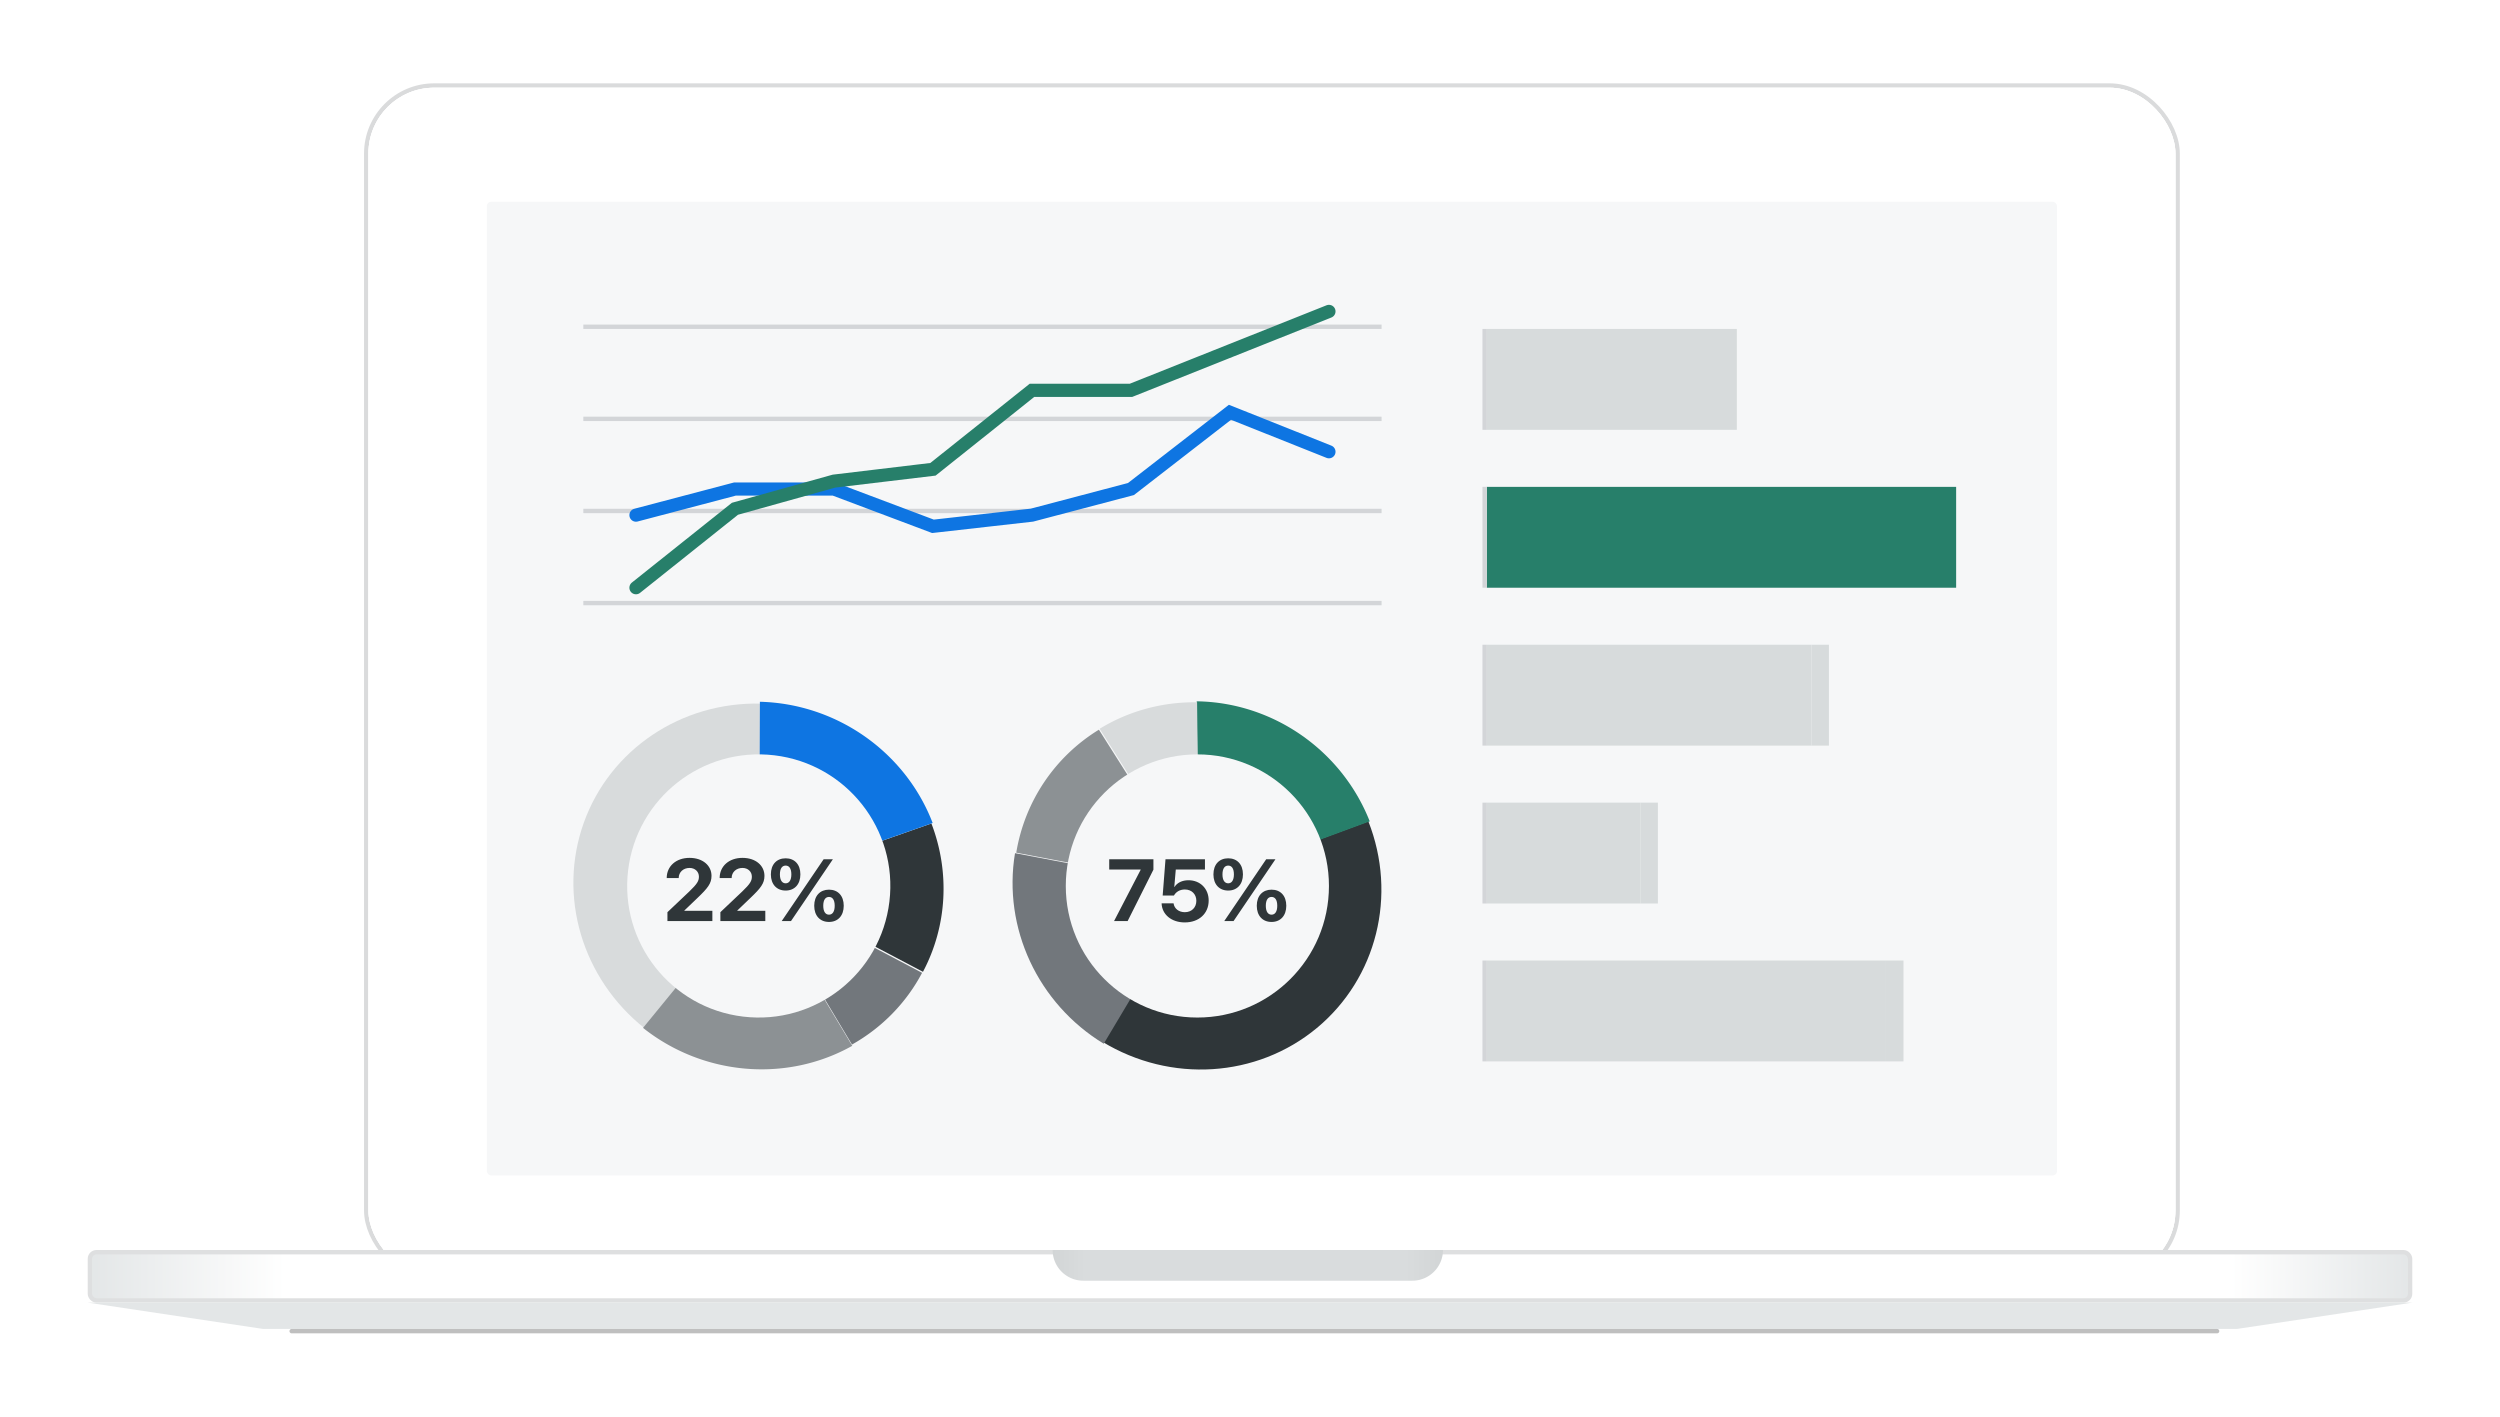 <svg width="570" height="323" fill="none" xmlns="http://www.w3.org/2000/svg"><g filter="url(#filter0_d)"><path fill-rule="evenodd" clip-rule="evenodd" d="M84 35c0-8.284 6.716-15 15-15h382c8.284 0 15 6.716 15 15v247c0 1.561 1.159 3 2.72 3H548a2 2 0 012 2v8a2 2 0 01-2 2c.185 0 .205.269.022.297l-37.874 5.681a1.98 1.98 0 01-.297.022H60.149c-.1 0-.198-.007-.297-.022l-37.874-5.681c-.183-.028-.163-.297.022-.297a2 2 0 01-2-2v-8a2 2 0 012-2h59.28c1.56 0 2.72-1.439 2.72-3V35z" fill="#fff"/></g><rect x="83.5" y="19.5" width="413" height="272" rx="15.5" fill="#fff" stroke="#DADBDC"/><g filter="url(#filter1_i)"><rect x="84" y="20" width="412" height="271" rx="15" fill="#fff"/></g><rect x="84.5" y="20.5" width="411" height="270" rx="14.5" stroke="#fff"/><g filter="url(#filter2_i)"><rect x="111" y="46" width="358" height="222" rx="1" fill="#F6F7F8"/></g><rect x="20.5" y="285.5" width="529" height="11" rx="1.5" fill="url(#paint0_linear)" stroke="#DEDFE0"/><path d="M20 297h530l-39.852 5.978a1.98 1.98 0 01-.297.022H60.149c-.1 0-.198-.007-.297-.022L20 297z" fill="#E3E6E7"/><path d="M240 285h89a7 7 0 01-7 7h-75a7 7 0 01-7-7z" fill="url(#paint1_linear)"/><path stroke="#BFBFBF" stroke-linecap="round" d="M66.5 303.5h439"/><path d="M288.417 195.954l23.562-8.705c6.654 16.863 1.933 35.799-11.756 47.151-13.683 11.344-33.312 12.592-48.875 3.126l12.809-21.457c7.371 4.502 16.976 2.895 22.154-3.977 3.587-4.76 4.176-10.877 2.106-16.138z" fill="#2F3639"/><path d="M273.125 184.968l-.278-25.07c17.365.253 33.052 11.134 39.453 27.375l-23.386 8.641a17.279 17.279 0 00-5.65-7.433c-3.059-2.321-6.612-3.468-10.139-3.513z" fill="#277f6a"/><path d="M264.331 187.679l-13.613-21.515c6.634-4.066 14.329-6.156 22.217-6.04l.278 25.146a16.53 16.53 0 00-8.882 2.409z" fill="#D8DBDC"/><path d="M256.644 199.149l-24.94-4.742c1.939-11.687 8.794-21.879 18.846-28.039l13.639 21.556a16.2 16.2 0 00-4.483 4.072 16.19 16.19 0 00-3.062 7.153z" fill="#8C9194"/><path d="M264.39 216.623l-12.737 21.344c-15.015-9.14-23.057-26.417-20.23-43.442l24.875 4.721c-.991 5.986 1.365 12.382 6.627 16.376.474.359.965.695 1.465 1.001z" fill="#72777C"/><path d="M162.848 215.135l-15.831 19.356c-14.314-11.35-19.9-30.189-13.91-46.912 5.989-16.713 22.236-27.612 40.444-27.155l-.085 25.077c-8.634-.233-16.076 5.967-17.029 14.537-.66 5.935 1.949 11.553 6.411 15.097z" fill="#D8DBDC"/><path d="M181.355 216.835l12.963 21.608c-15.01 8.434-33.977 6.813-47.706-4.085l15.656-19.15a17.408 17.408 0 008.615 3.633c3.799.489 7.426-.288 10.472-2.006z" fill="#8C9194"/><path d="M187.642 209.903l22.593 11.905c-3.623 6.85-9.159 12.511-15.981 16.351l-13.004-21.723a16.209 16.209 0 006.392-6.533z" fill="#72777C"/><path d="M188.554 196.1l23.808-8.343c4.275 11.137 3.571 23.431-1.924 33.816l-22.655-11.935a16.143 16.143 0 001.778-5.784 16.43 16.43 0 00-1.007-7.754z" fill="#2F3639"/><path d="M173.172 184.908l.084-24.907c17.51.444 33.172 11.442 39.391 27.647l-23.719 8.319c-2.188-5.697-7.454-10.078-13.992-10.921a17.823 17.823 0 00-1.764-.138z" fill="#0E75E2"/><circle cx="273" cy="202" r="30" fill="#F6F7F8"/><circle cx="172.998" cy="201.998" r="30" transform="rotate(96.817 172.998 201.998)" fill="#F6F7F8"/><path d="M254.006 210h3.096l5.878-11.719v-2.373h-10.078v2.344h7.168v.059L254.006 210zM270.129 210.312c3.232 0 5.449-2.021 5.449-5 0-2.685-1.924-4.619-4.609-4.619-1.426 0-2.588.577-3.174 1.524h-.059l.342-3.965h6.651v-2.344h-8.995l-.644 8.272h2.568c.479-.85 1.358-1.377 2.49-1.377 1.543 0 2.618 1.064 2.618 2.578 0 1.533-1.075 2.598-2.627 2.598-1.358 0-2.403-.801-2.569-2.022h-2.724c.078 2.559 2.265 4.355 5.283 4.355zM280.031 203.047c2.031 0 3.36-1.426 3.36-3.692 0-2.285-1.338-3.662-3.36-3.662-2.031 0-3.369 1.377-3.369 3.672 0 2.266 1.328 3.682 3.369 3.682zm1.221 6.953l9.551-14.092h-2.11L279.133 210h2.119zm-1.221-8.604c-.781 0-1.308-.673-1.308-2.031 0-1.377.527-2.011 1.308-2.011s1.299.634 1.299 2.011c0 1.358-.527 2.031-1.299 2.031zm9.883 8.809c2.031 0 3.359-1.426 3.359-3.691 0-2.295-1.337-3.672-3.359-3.672-2.031 0-3.369 1.387-3.369 3.672 0 2.275 1.328 3.691 3.369 3.691zm0-1.66c-.781 0-1.309-.664-1.309-2.031 0-1.377.528-2.012 1.309-2.012.781 0 1.299.644 1.299 2.012 0 1.367-.527 2.031-1.299 2.031zM152.01 200.195h2.734c0-1.357 1.065-2.304 2.471-2.304 1.269 0 2.139.859 2.139 1.992 0 .976-.401 1.65-2.188 3.369l-4.99 4.727V210h10.244v-2.344h-6.387v-.058l2.959-2.832c2.383-2.276 3.233-3.34 3.233-5.069 0-2.343-1.993-4.101-5.01-4.101-3.057 0-5.205 1.884-5.205 4.599zM164.08 200.195h2.734c0-1.357 1.065-2.304 2.471-2.304 1.27 0 2.139.859 2.139 1.992 0 .976-.401 1.65-2.188 3.369l-4.99 4.727V210h10.244v-2.344h-6.386v-.058l2.958-2.832c2.383-2.276 3.233-3.34 3.233-5.069 0-2.343-1.992-4.101-5.01-4.101-3.056 0-5.205 1.884-5.205 4.599zM179.129 203.047c2.031 0 3.359-1.426 3.359-3.692 0-2.285-1.338-3.662-3.359-3.662-2.031 0-3.369 1.377-3.369 3.672 0 2.266 1.328 3.682 3.369 3.682zM180.35 210l9.55-14.092h-2.109L178.23 210h2.12zm-1.221-8.604c-.781 0-1.309-.673-1.309-2.031 0-1.377.528-2.011 1.309-2.011.781 0 1.299.634 1.299 2.011 0 1.358-.528 2.031-1.299 2.031zm9.883 8.809c2.031 0 3.359-1.426 3.359-3.691 0-2.295-1.338-3.672-3.359-3.672-2.032 0-3.369 1.387-3.369 3.672 0 2.275 1.328 3.691 3.369 3.691zm0-1.66c-.782 0-1.309-.664-1.309-2.031 0-1.377.527-2.012 1.309-2.012.781 0 1.299.644 1.299 2.012 0 1.367-.528 2.031-1.299 2.031z" fill="#2F3639"/><path fill="#D7DBDC" d="M339 219h91v23h-91zM339 183h35v23h-35zM339 147h74v23h-74z"/><path fill="#277f6a" d="M339 111h107v23H339z"/><path fill="#D7DBDC" d="M339 75h53v23h-53zM396 75h-4v23h4zM417 147h-4v23h4zM378 183h-4v23h4zM434 219h-4v23h4z"/><path stroke="#D3D5D8" d="M338.5 75v23M338.5 111v23M338.5 147v23M338.5 183v23M338.5 219v23M133 137.5h182M133 116.5h182M133 95.5h182M133 74.5h182"/><path d="M145 117.45l22.571-5.95h22.572l22.571 8.5 22.572-2.55 22.571-5.95L280.429 94 303 103" stroke="#0E75E2" stroke-width="3" stroke-linecap="round"/><path d="M145 134l22.571-18 22.572-6.3 22.571-2.7 22.572-18h22.571l22.572-9L303 71" stroke="#277f6a" stroke-width="3" stroke-linecap="round"/><defs><filter id="filter0_d" x="0" y="0" width="570" height="323" filterUnits="userSpaceOnUse" color-interpolation-filters="sRGB"><feFlood flood-opacity="0" result="BackgroundImageFix"/><feColorMatrix in="SourceAlpha" values="0 0 0 0 0 0 0 0 0 0 0 0 0 0 0 0 0 0 127 0"/><feOffset/><feGaussianBlur stdDeviation="10"/><feColorMatrix values="0 0 0 0 0 0 0 0 0 0 0 0 0 0 0 0 0 0 0.1 0"/><feBlend in2="BackgroundImageFix" result="effect1_dropShadow"/><feBlend in="SourceGraphic" in2="effect1_dropShadow" result="shape"/></filter><filter id="filter1_i" x="84" y="20" width="412" height="271" filterUnits="userSpaceOnUse" color-interpolation-filters="sRGB"><feFlood flood-opacity="0" result="BackgroundImageFix"/><feBlend in="SourceGraphic" in2="BackgroundImageFix" result="shape"/><feColorMatrix in="SourceAlpha" values="0 0 0 0 0 0 0 0 0 0 0 0 0 0 0 0 0 0 127 0" result="hardAlpha"/><feOffset/><feGaussianBlur stdDeviation="5"/><feComposite in2="hardAlpha" operator="arithmetic" k2="-1" k3="1"/><feColorMatrix values="0 0 0 0 0 0 0 0 0 0 0 0 0 0 0 0 0 0 0.15 0"/><feBlend in2="shape" result="effect1_innerShadow"/></filter><filter id="filter2_i" x="111" y="46" width="358" height="222" filterUnits="userSpaceOnUse" color-interpolation-filters="sRGB"><feFlood flood-opacity="0" result="BackgroundImageFix"/><feBlend in="SourceGraphic" in2="BackgroundImageFix" result="shape"/><feColorMatrix in="SourceAlpha" values="0 0 0 0 0 0 0 0 0 0 0 0 0 0 0 0 0 0 127 0" result="hardAlpha"/><feOffset/><feGaussianBlur stdDeviation="2.5"/><feComposite in2="hardAlpha" operator="arithmetic" k2="-1" k3="1"/><feColorMatrix values="0 0 0 0 0 0 0 0 0 0 0 0 0 0 0 0 0 0 0.1 0"/><feBlend in2="shape" result="effect1_innerShadow"/></filter><linearGradient id="paint0_linear" x1="550" y1="285" x2="20" y2="285" gradientUnits="userSpaceOnUse"><stop stop-color="#E3E6E7"/><stop offset=".078" stop-color="#fff"/><stop offset=".915" stop-color="#fff"/><stop offset="1" stop-color="#E3E6E7"/></linearGradient><linearGradient id="paint1_linear" x1="329" y1="285" x2="240" y2="285" gradientUnits="userSpaceOnUse"><stop stop-color="#D2D5D6"/><stop offset=".096" stop-color="#D9DCDD"/><stop offset=".916" stop-color="#D9DCDD"/><stop offset="1" stop-color="#D2D5D6"/></linearGradient></defs></svg>